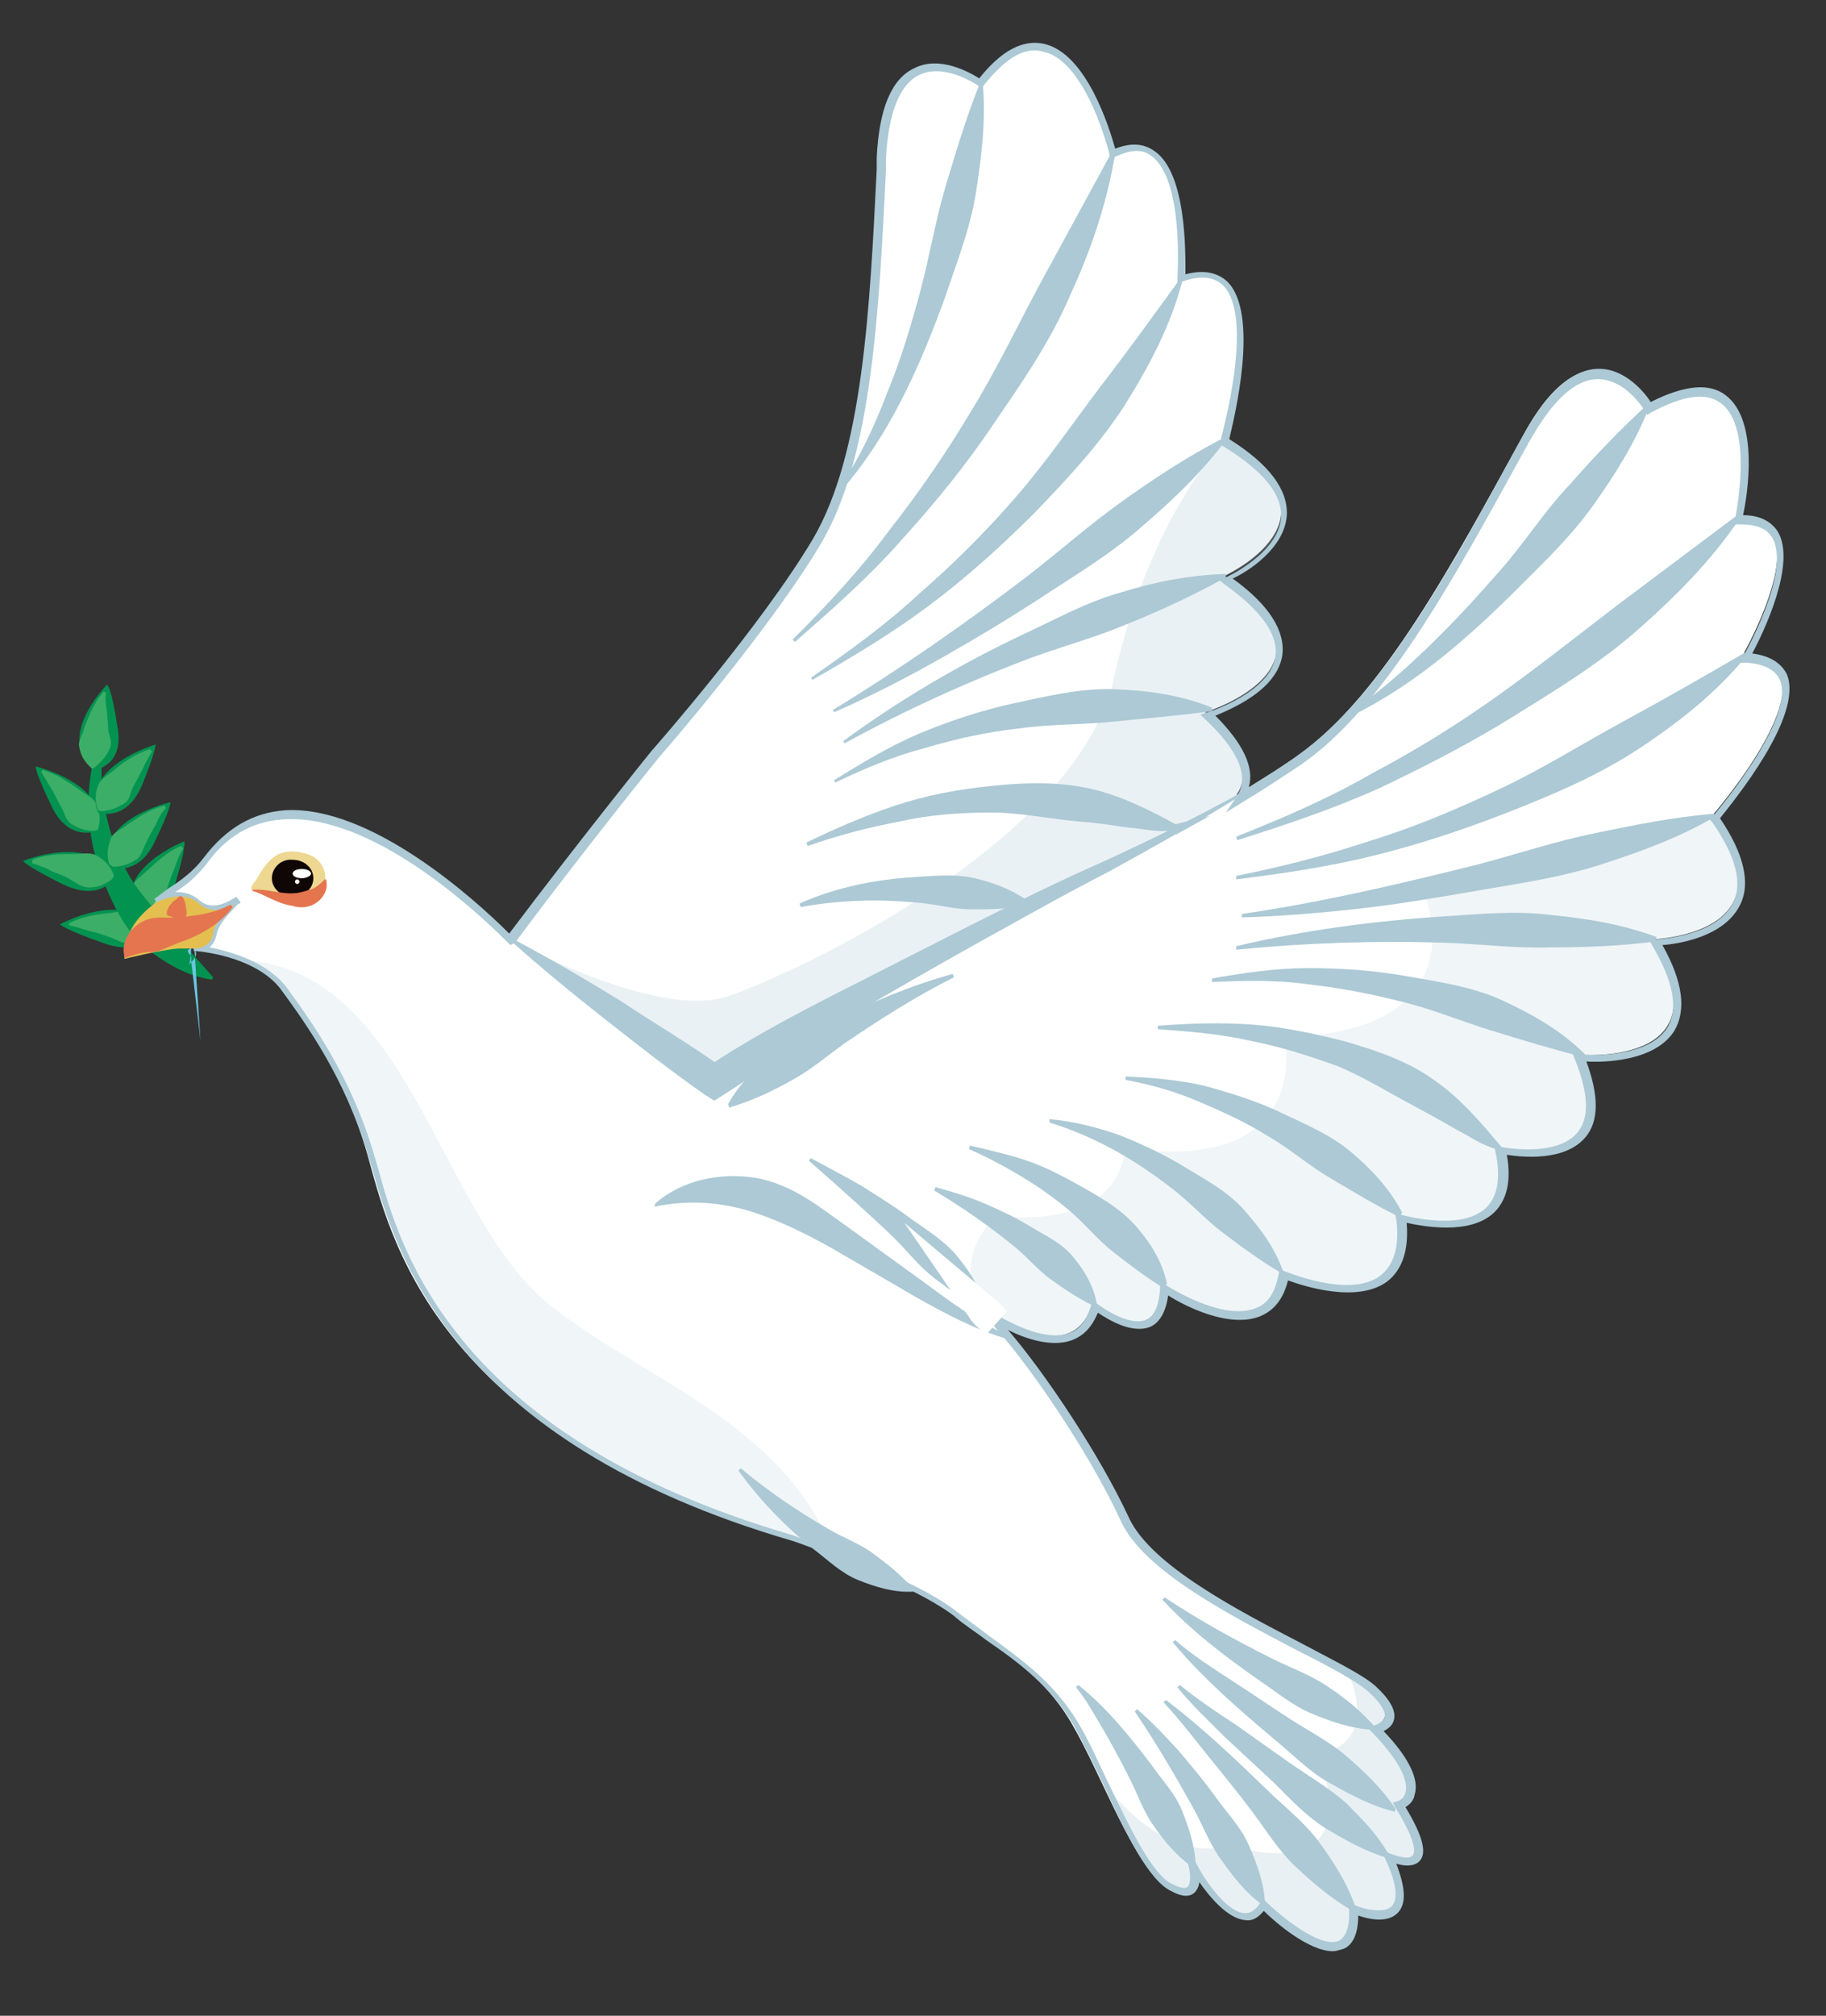 <?xml version="1.0" encoding="utf-8"?>
<!-- Generator: Adobe Illustrator 25.0.1, SVG Export Plug-In . SVG Version: 6.00 Build 0)  -->
<svg version="1.1" id="Layer_1" xmlns="http://www.w3.org/2000/svg" xmlns:xlink="http://www.w3.org/1999/xlink" x="0px" y="0px"
	 viewBox="0 0 158.5 174.9" style="enable-background:new 0 0 158.5 174.9;" xml:space="preserve">
<rect x="0" y="0" width="158.5" height="174.9" fill="#333333" stroke="none"/>
<style type="text/css">
	.st0{fill:#039351;}
	.st1{fill:#3DAE67;}
	.st2{fill:#FFFFFF;}
	.st3{fill:#ACC9D5;}
	.st4{fill:#6AC6DF;}
	.st5{fill:none;}
	.st6{fill:#E4BF50;}
	.st7{fill:#E4754F;}
	.st8{opacity:0.63;}
	.st9{fill:#0F0605;}
	.st10{opacity:0.25;}
	.st11{opacity:0.18;}
	.st12{opacity:0.28;}
</style>
<g>
	<g>
		<g>
			<g>
				<path class="st0" d="M13.3,80.8c0,0-0.9,2.3-4.4,1c-3.4-1.2-3.7-1.6-3.7-1.6S11.1,77,13.3,80.8z"/>
			</g>
			<g>
				<path class="st1" d="M13.1,80.9c-0.7,0.6-1.3,0.8-1.9,0.9c-0.6,0.1-1.1-0.3-1.7-0.5c-0.6-0.2-1.1-0.4-1.7-0.5
					c-0.6-0.2-1.2-0.4-1.8-0.5L6,80.1c1.2-0.6,2.5-0.8,3.7-0.9c0.6-0.1,1.3-0.3,1.9-0.1c0.6,0.3,1.2,0.7,1.6,1.5L13.1,80.9z"/>
			</g>
		</g>
		<g>
			<g>
				<path class="st0" d="M11.7,79.3c0,0,2.5,0.7,3.5-2.6c1-3.3,0.8-3.7,0.8-3.7S9.8,75.4,11.7,79.3z"/>
			</g>
			<g>
				<path class="st1" d="M11.7,79.1c-0.4-0.9-0.4-1.5-0.2-2.1c0.1-0.6,0.7-0.9,1.2-1.4c0.9-0.8,1.8-1.7,3-2.2l0.2,0.2
					c-0.3,0.5-0.5,1-0.7,1.6c-0.2,0.5-0.4,1-0.6,1.6c-0.2,0.5-0.2,1.2-0.6,1.6c-0.4,0.4-1,0.7-1.9,0.9L11.7,79.1z"/>
			</g>
		</g>
		<g>
			<path class="st0" d="M18.4,85c-2.2-0.3-4.2-1.5-5.9-2.9c-1.7-1.5-2.7-3.6-3.5-5.6c-0.8-2.1-1.3-4.2-1.3-6.4
				c-0.1-2.2,0.4-4.3,0.9-6.3l0.3,0.1c-0.1,2.1-0.2,4.2,0.2,6.1c0.3,2,1,3.9,1.9,5.6c0.9,1.7,2.3,3.1,3.5,4.6c1.2,1.5,2.6,3,4,4.6
				L18.4,85z"/>
		</g>
		<g>
			<g>
				<path class="st0" d="M8.2,66.8c0,0,2.6-0.3,2-3.7c-0.5-3.4-0.9-3.7-0.9-3.7S4.7,64,8.2,66.8z"/>
			</g>
			<g>
				<path class="st1" d="M8,66.7c-0.7-0.6-1-1.2-1.1-1.8c-0.2-0.6,0.3-1.1,0.4-1.7c0.4-1.1,0.9-2.3,1.7-3.2l0.2,0.1
					c-0.1,0.6,0,1.1,0.1,1.7c0,0.5,0.1,1.1,0.1,1.6c0.1,0.5,0.4,1.1,0.1,1.6c-0.2,0.5-0.6,1-1.3,1.6L8,66.7z"/>
			</g>
		</g>
		<g>
			<g>
				<path class="st0" d="M8.4,72.1c0,0-2.4,1-3.9-2.1c-1.5-3.1-1.4-3.5-1.4-3.5S9.7,68.1,8.4,72.1z"/>
			</g>
			<g>
				<path class="st1" d="M8.2,72.1c-0.9,0-1.5-0.3-2-0.6c-0.5-0.3-0.6-1-0.9-1.5c-0.3-0.5-0.5-1-0.8-1.5c-0.3-0.5-0.6-1-0.9-1.5
					l0.1-0.2C5,67.2,6,67.9,7,68.6c0.5,0.4,1.1,0.6,1.4,1.2c0.2,0.6,0.4,1.2,0.1,2.2L8.2,72.1z"/>
			</g>
		</g>
		<g>
			<g>
				<path class="st0" d="M9.9,76.2c0,0-1.2,2.1-4.5,0.5c-3.2-1.6-3.4-2-3.4-2S8.2,72.2,9.9,76.2z"/>
			</g>
			<g>
				<path class="st1" d="M9.7,76.3c-0.8,0.6-1.4,0.7-2,0.7c-0.6,0-1.1-0.4-1.6-0.7c-0.5-0.3-1.1-0.5-1.6-0.7
					c-0.5-0.3-1.1-0.5-1.7-0.7l0-0.3c1.2-0.5,2.6-0.5,3.8-0.5c0.6,0,1.3-0.2,1.9,0.2c0.5,0.3,1.1,0.8,1.4,1.7L9.7,76.3z"/>
			</g>
		</g>
		<g>
			<g>
				<path class="st0" d="M8.5,70.5c0,0,2.4,0.9,3.8-2.3c1.3-3.2,1.2-3.6,1.2-3.6S7,66.5,8.5,70.5z"/>
			</g>
			<g>
				<path class="st1" d="M8.5,70.3c-0.3-0.9-0.2-1.6,0-2.1c0.2-0.6,0.8-0.9,1.3-1.3c0.9-0.8,2-1.5,3.2-1.9l0.2,0.2
					c-0.3,0.5-0.6,1-0.8,1.5c-0.3,0.5-0.5,1-0.8,1.5c-0.3,0.5-0.3,1.2-0.8,1.5c-0.5,0.3-1,0.6-2,0.7L8.5,70.3z"/>
			</g>
		</g>
		<g>
			<g>
				<path class="st0" d="M9.5,75.2c0,0,2.4,1,3.9-2.1c1.5-3.1,1.4-3.5,1.4-3.5S8.2,71.1,9.5,75.2z"/>
			</g>
			<g>
				<path class="st1" d="M9.5,75c-0.3-0.9-0.1-1.6,0.1-2.2c0.2-0.6,0.9-0.8,1.4-1.2c1-0.7,2-1.4,3.3-1.7l0.1,0.2
					c-0.4,0.4-0.7,1-0.9,1.5c-0.3,0.5-0.6,1-0.8,1.5c-0.3,0.5-0.4,1.2-0.9,1.5c-0.5,0.3-1.1,0.6-2,0.6L9.5,75z"/>
			</g>
		</g>
	</g>
	<g>
		<path class="st2" d="M17.2,78.4c-1.6-1.4-3.9,0-3.9,0c1.4-1.1,3.2-2,4.4-3.6c7.1-9.7,20.2,0.3,26.6,6.7
			c5.9-7.8,12.6-16.2,12.6-16.2s9.5-10.7,14-18.4s5-20.8,5.6-33.2c0.6-12.4,8.6-6.5,8.6-6.5c7.7-9.9,11.5,6,11.5,6
			c6.9-3.3,5.9,10.9,5.9,10.9c8.6-3,3.7,14,3.7,14c11.3,6.9,0,11.9,0,11.9c11.3,7.9-1.6,11.8-1.6,11.8c3.6,3.4,3.8,5.7,2.7,7.2
			c1.9-1.1,3.7-2.3,5.3-3.4c7.4-5.2,13.6-16.9,19.6-27.8c5.9-10.9,10.7-2.7,10.7-2.7c11.3-6.1,7.8,9.7,7.8,9.7
			c7.7-0.4,0.6,12,0.6,12c9.1,0.5-2.7,14-2.7,14c7.3,10.4-5.2,10.7-5.2,10.7c6.7,11.3-6.6,10-6.6,10c4.4,10.6-6.8,8.1-6.8,8.1
			c2,9-8.7,5.9-8.7,5.9c1.1,9.8-10.1,4.9-10.1,4.9c-1.4,7.2-10.4,1.2-10.4,1.2c-0.3,6.1-6,1.5-6,1.5c-1.7,6.1-9.6,0.4-9.6,0.4
			c2.9,2.4,9.4,11.8,12.2,18.1c2.9,6.3,18.3,11.9,21.4,14.7c3.1,2.8,0.3,3.6,0.3,3.6c5.3,5.6,2.1,6.6,2.1,6.6
			c4.2,6.9-0.9,4.5-0.9,4.5c3.2,7.3-3.1,4.6-3.1,4.6c0.3,7.5-7.8-0.4-7.8-0.4c-2.3,3.6-6.1-3.4-6.1-3.4s0.9,3.2-1.9,1.9
			c-2.8-1.3-5.7-9.6-8.4-14.2c-2.7-4.6-6.6-6.6-10.5-9.6c-3.8-3-14.1-6.6-14.1-6.6c-31.1-9-34.6-26.4-36.5-33.1
			c-1.9-6.7-5.2-11.3-7.6-14.5c-1.9-2.6-5.8-3.4-8-3.6c0.3,0,1.5,0,1.8-1.3c0.2-1.1,1.5-2.2,2.1-2.7c0.2-0.1,0.3-0.2,0.3-0.2
			s-0.1,0.1-0.3,0.2C19.9,78.7,18.4,79.5,17.2,78.4z M102.1,71.8c0,0,0.1,0.1,0.1,0.1c0.1-0.1,0.3-0.2,0.4-0.2
			C102.3,71.8,102.1,71.8,102.1,71.8z"/>
		<path class="st3" d="M115.7,169.3c-2.1,0-5-2.5-6-3.5c-0.5,0.6-1,0.9-1.6,0.8c-1.5-0.1-3.1-2-4-3.3c0,0.3-0.2,0.7-0.4,0.9
			c-0.4,0.4-1.1,0.4-2-0.1c-2-0.9-4-5.1-5.9-9.2c-0.9-1.9-1.8-3.7-2.6-5.2c-2-3.4-4.7-5.4-7.6-7.4c-0.9-0.7-1.9-1.3-2.8-2.1
			c-3.8-2.9-13.9-6.5-14-6.5c-29.9-8.7-34.5-25.3-36.5-32.3l-0.3-1c-2-6.8-5.4-11.5-7.5-14.4c-2-2.8-6.4-3.4-7.7-3.5l0.1-0.7
			c0.4,0,1.2,0,1.4-1c0.1-0.6,0.5-1.2,0.9-1.6c-0.6,0.1-1.4,0-2-0.6l0,0c-1.4-1.2-3.4,0-3.4,0l-0.4-0.6c0.4-0.3,0.8-0.6,1.2-0.9
			c1.1-0.7,2.2-1.5,3.1-2.7c1.9-2.5,4.2-3.9,7.1-4.1C32.2,69.9,41.2,78,44.2,81c5.8-7.7,12.3-15.8,12.4-15.9
			c0.1-0.1,9.5-10.8,14-18.4c4.3-7.4,4.9-19.9,5.5-32l0-1c0.2-4.3,1.3-6.9,3.3-7.8c2.2-1.1,4.8,0.4,5.6,0.9c1.9-2.4,3.8-3.4,5.6-3
			c3.7,0.8,5.7,7.3,6.2,9.1c1.3-0.5,2.4-0.5,3.4,0.2c2.8,1.9,2.7,8.8,2.7,10.7c1.5-0.4,2.7-0.2,3.6,0.6c2.9,2.8,0.6,12,0.2,13.7
			c3.5,2.2,5.1,4.4,5,6.6c-0.2,2.9-3.4,4.9-4.7,5.5c3.2,2.3,4.6,4.6,4.3,6.7c-0.5,3-4.4,4.6-5.8,5.2c2.4,2.4,3.4,4.5,2.9,6.2
			c1.6-1,3.1-1.9,4.3-2.8c7.2-5.1,13.2-16.1,19-26.8l0.5-0.9c2.1-3.8,4.3-5.8,6.6-5.8c0,0,0,0,0,0c2.3,0,4,2.1,4.5,2.9
			c2.9-1.5,5.1-1.7,6.5-0.6c2.9,2.2,1.9,8.6,1.5,10.4c1.4,0,2.4,0.5,3,1.4c1.7,2.8-1.3,8.9-2.2,10.6c1.5,0.2,2.5,0.8,3,1.8
			c1.5,3.6-4.7,11.1-5.8,12.5c2.1,3.1,2.7,5.7,1.7,7.6c-1.4,2.7-5.3,3.3-6.7,3.4c1.8,3.2,2.1,5.7,1,7.5c-1.7,2.6-6.1,2.7-7.6,2.6
			c1.1,3,1.1,5.2-0.1,6.6c-1.8,2.1-5.5,1.7-6.8,1.5c0.4,2.3,0,3.9-1.1,5c-2.1,2-6.2,1.2-7.6,0.9c0.2,2.4-0.4,4.1-1.7,5.1
			c-2.6,1.9-7.2,0.4-8.6-0.1c-0.4,1.6-1.2,2.6-2.4,3.1c-2.7,1.1-6.6-0.9-8-1.8c-0.2,1.4-0.7,2.3-1.5,2.7c-1.6,0.7-3.7-0.6-4.6-1.2
			c-0.5,1.2-1.2,2-2.3,2.4c-1.7,0.6-3.9-0.1-5.5-0.9c3.2,3.7,8,10.9,10.5,16.3c1.9,4.1,9.4,8,15,10.9c2.8,1.5,5.3,2.7,6.4,3.7
			c1.2,1.1,1.8,2.1,1.6,2.9c-0.1,0.5-0.5,0.8-0.9,1c2.2,2.3,3.1,4.2,2.7,5.5c-0.1,0.6-0.5,0.9-0.8,1.1c1.5,2.5,1.9,4,1.2,4.7
			c-0.5,0.5-1.4,0.4-2,0.2c0.8,2.1,0.9,3.5,0.1,4.3c-0.9,0.9-2.6,0.5-3.4,0.2c0,1.6-0.5,2.6-1.3,2.9
			C116.2,169.2,116,169.3,115.7,169.3z M109.6,164.7l0.3,0.3c1.2,1.2,4.7,4.1,6.3,3.4c0.6-0.3,1-1.2,0.9-2.8l0-0.5l0.5,0.2
			c0.6,0.3,2.5,0.8,3.2,0.1c0.4-0.4,0.7-1.5-0.6-4.2l-0.4-0.8l0.8,0.4c0.5,0.2,1.7,0.6,2,0.2c0.2-0.2,0.5-1-1.5-4.2l-0.2-0.4
			l0.4-0.1c0,0,0.6-0.2,0.7-0.8c0.2-0.6,0-2.2-2.9-5.2l-0.4-0.4l0.6-0.2c0,0,0.7-0.2,0.9-0.7c0.1-0.5-0.4-1.3-1.4-2.2
			c-1-0.9-3.4-2.2-6.2-3.6c-5.9-3.1-13.3-6.9-15.3-11.2c-2.9-6.4-9.4-15.7-12.1-18l0.4-0.5c0,0,4.4,3.1,7.1,2.2c1-0.3,1.6-1.1,2-2.4
			l0.1-0.5l0.4,0.3c0.8,0.6,3,2,4.3,1.4c0.7-0.3,1.1-1.2,1.2-2.7l0-0.6l0.5,0.3c0,0,4.9,3.2,7.8,2c1.1-0.4,1.7-1.4,2-3l0.1-0.4
			l0.4,0.2c0.1,0,5.6,2.4,8.3,0.4c1.2-0.9,1.7-2.6,1.4-4.9l-0.1-0.5l0.5,0.1c0.1,0,5.2,1.5,7.4-0.6c1-1,1.3-2.6,0.8-4.9l-0.1-0.5
			l0.5,0.1c0,0,4.8,1,6.7-1.2c1.1-1.3,1-3.4-0.2-6.4l-0.2-0.5l0.6,0.1c0.1,0,5.8,0.5,7.6-2.3c1-1.6,0.6-4-1.3-7.2l-0.3-0.5l0.6,0
			c0.1,0,5.2-0.2,6.7-3.1c0.9-1.7,0.3-4.1-1.8-7.1l-0.2-0.2l0.2-0.2c0.1-0.1,7.3-8.5,5.9-11.9c-0.4-0.9-1.4-1.4-2.9-1.5l-0.6,0
			l0.3-0.5c0-0.1,4.3-7.5,2.5-10.4c-0.5-0.8-1.4-1.1-2.8-1.1l-0.5,0l0.1-0.4c0-0.1,1.7-7.9-1.2-10.1c-1.3-1-3.3-0.7-6.1,0.8
			l-0.3,0.2l-0.2-0.3c0,0-1.6-2.8-4.1-2.8c0,0,0,0,0,0c-2,0-4,1.9-6,5.5l-0.5,0.9c-5.9,10.7-11.9,21.9-19.2,27
			c-1.5,1-3.3,2.2-5.3,3.4l-1.3,0.8l0.9-1.3c1.2-1.7,0.3-4-2.7-6.8l-0.4-0.4l0.6-0.2c0.1,0,5.4-1.7,5.9-4.8c0.3-1.9-1.2-4-4.4-6.3
			l-0.5-0.4l0.6-0.2c0,0,4.6-2.1,4.8-5.2c0.1-2-1.5-4-4.9-6.1l-0.2-0.1L106,38c0-0.1,3-10.6,0.1-13.3c-0.8-0.7-1.9-0.8-3.4-0.3
			l-0.5,0.2l0-0.5c0-0.1,0.6-8.6-2.3-10.6c-0.8-0.6-1.8-0.5-3.1,0.1l-0.4,0.2l-0.1-0.4c0-0.1-2-8.1-5.7-8.9C89,4,87.3,5,85.4,7.4
			l-0.2,0.3L85,7.5c0,0-2.9-2.1-5.2-1c-1.7,0.8-2.7,3.3-2.9,7.3l0,1c-0.6,12.2-1.2,24.8-5.6,32.3c-4.5,7.6-13.9,18.4-14,18.5
			c-0.1,0.1-6.8,8.4-12.6,16.2L44.3,82L44,81.7c-2.6-2.6-11.8-11.2-19.5-10.6c-2.7,0.2-4.9,1.5-6.6,3.9c-0.8,1-1.7,1.8-2.7,2.4
			c0.7,0,1.4,0.1,2.1,0.7l0,0c1,0.9,2.2,0.3,2.9-0.1c0.2-0.1,0.3-0.2,0.3-0.2l0.4,0.5c0,0-0.1,0.1-0.3,0.2C20.2,79,19,80,18.8,81.1
			c-0.1,0.5-0.3,0.8-0.6,1.1c2,0.4,5,1.3,6.7,3.5c2.1,2.9,5.6,7.7,7.6,14.6l0.3,1c1.9,7,6.5,23.3,36,31.9c0.4,0.2,10.4,3.6,14.2,6.6
			c0.9,0.7,1.9,1.4,2.8,2.1c2.9,2.1,5.7,4.1,7.8,7.6c0.9,1.5,1.7,3.3,2.6,5.2c1.9,3.9,3.8,8,5.6,8.8c0.6,0.3,1.1,0.4,1.3,0.2
			c0.3-0.3,0.2-1.3,0.1-1.7l-0.8-2.9l1.5,2.7c0.6,1.2,2.6,4.2,4.2,4.2c0.5,0,0.9-0.3,1.3-0.9L109.6,164.7z M102.1,72.4l-0.6-0.8
			l0.5-0.1c0,0,0.2,0,0.5-0.1l2.5-0.6L102.1,72.4z"/>
	</g>
	<g>
		<g>
			<g>
				<path class="st3" d="M143.2,35.2c-1.2,3.1-2.9,5.8-4.8,8.5c-1.9,2.7-4.2,4.9-6.5,7.2c-4.6,4.6-9.5,8.9-15.4,11.6l-0.1-0.2
					c2.7-1.7,5.1-3.8,7.4-6c2.3-2.2,4.4-4.5,6.5-6.9c2.1-2.4,3.8-5.1,6-7.4c2.1-2.4,4.3-4.7,6.7-6.9L143.2,35.2z"/>
			</g>
		</g>
		<g>
			<g>
				<path class="st3" d="M151,45c-2.5,3.7-5.6,6.8-8.9,9.7c-3.3,2.9-7.1,5.2-10.8,7.5c-3.7,2.3-7.6,4.3-11.6,6.2
					c-4,1.8-8.2,3.2-12.3,4.5l-0.1-0.3c4-1.6,8-3.3,11.8-5.5c3.8-2,7.5-4.3,11-6.8c3.5-2.5,6.9-5.2,10.3-7.8l10.4-7.8L151,45z"/>
			</g>
		</g>
		<g>
			<g>
				<path class="st3" d="M151.6,56.9c-2.6,3.2-5.9,5.8-9.4,8.1c-3.5,2.3-7.3,3.9-11.1,5.4c-3.8,1.5-7.7,2.8-11.7,3.8
					c-4,1-8.1,1.6-12.1,2.1l0-0.3c4-0.8,7.9-1.8,11.8-3.1c3.9-1.2,7.6-2.8,11.2-4.5c3.6-1.7,7.1-3.9,10.6-5.8c3.5-1.9,7-3.9,10.6-6
					L151.6,56.9z"/>
			</g>
		</g>
		<g>
			<g>
				<path class="st3" d="M94.9,113.3c-1.4-0.7-2.6-1.5-3.7-2.3c-1.1-0.8-2-1.9-3.1-2.8c-2.2-1.8-4.5-3.4-7-4.9l0.1-0.3
					c1.4,0.4,2.8,0.8,4.2,1.4c1.4,0.6,2.7,1.2,4,2c1.3,0.8,2.7,1.4,3.7,2.6c1,1.2,1.8,2.5,2.1,4.1L94.9,113.3z"/>
			</g>
		</g>
		<g>
			<g>
				<path class="st3" d="M100.9,111.7c-1.6-1-2.9-2-4.3-3.1c-1.3-1-2.4-2.4-3.7-3.5c-1.3-1.1-2.7-2.1-4.2-3c-1.5-0.9-3-1.7-4.6-2.4
					l0.1-0.3c1.7,0.4,3.5,0.8,5.2,1.4c1.7,0.6,3.3,1.5,4.9,2.4c1.6,0.9,3.2,1.9,4.4,3.3c1.2,1.4,2.2,3,2.6,4.9L100.9,111.7z"/>
			</g>
		</g>
		<g>
			<g>
				<path class="st3" d="M111.3,110.5c-1.9-1.1-3.5-2.3-5.1-3.5c-1.6-1.2-2.9-2.7-4.5-3.9c-3.2-2.5-6.7-4.5-10.6-5.7l0-0.3
					c2.1,0.2,4.1,0.7,6.1,1.4c2,0.8,3.9,1.7,5.7,2.8c1.8,1.1,3.7,2.1,5.1,3.7c1.4,1.6,2.7,3.3,3.4,5.4L111.3,110.5z"/>
			</g>
		</g>
		<g>
			<g>
				<path class="st3" d="M121.5,105.6c-2.1-1-4-2.2-5.9-3.3c-1.9-1.1-3.6-2.6-5.5-3.7c-1.9-1.2-3.9-2.1-6-3
					c-2.1-0.9-4.2-1.5-6.4-1.9l0-0.3c2.3,0.1,4.6,0.3,6.8,0.8c2.2,0.6,4.5,1.3,6.6,2.3c2.1,1,4.3,1.9,6.1,3.4
					c1.8,1.5,3.4,3.2,4.5,5.3L121.5,105.6z"/>
			</g>
		</g>
		<g>
			<g>
				<path class="st3" d="M130.2,99.8c-1.6-0.4-2.6-1.2-3.8-1.8c-1.2-0.7-2.3-1.3-3.4-1.9c-2.3-1.2-4.5-2.6-6.9-3.6
					c-2.5-0.9-5-1.7-7.6-2.2c-2.6-0.6-5.3-0.8-8-1l0-0.3c2.7-0.2,5.4-0.3,8.2-0.1c2.7,0.2,5.5,0.8,8.2,1.5c2.7,0.8,5.4,1.7,7.7,3.4
					c2.3,1.6,4.2,3.9,5.8,5.8L130.2,99.8z"/>
			</g>
		</g>
		<g>
			<g>
				<path class="st3" d="M137.4,91.7c-2.8-0.7-5.4-1.5-8-2.3c-2.6-0.8-5.2-1.9-7.8-2.5c-2.7-0.7-5.4-1.2-8.1-1.5
					c-2.8-0.4-5.5-0.3-8.3-0.2l0-0.3c2.8-0.5,5.6-0.9,8.4-0.9c2.8,0,5.7,0.2,8.5,0.7c2.8,0.5,5.7,0.9,8.3,2.1
					c2.6,1.2,5.1,2.6,7.2,4.7L137.4,91.7z"/>
			</g>
		</g>
		<g>
			<g>
				<path class="st3" d="M148.8,70.9c-3.1,1.8-6.4,3-9.8,4.1c-3.4,1.1-6.8,1.6-10.3,2.2c-3.5,0.6-6.9,1.2-10.4,1.6
					c-3.5,0.4-7,0.7-10.5,0.8l0-0.3c6.9-1,13.7-2.6,20.5-4.3c3.4-0.9,6.7-2,10.1-2.7c3.4-0.7,6.8-1.4,10.4-1.7L148.8,70.9z"/>
			</g>
		</g>
		<g>
			<g>
				<path class="st3" d="M143.6,81.7c-3.1,0.4-6.1,0.5-9.1,0.5c-3,0.1-6-0.3-9-0.4c-6-0.2-12.1,0-18.2,0.6l0-0.3
					c5.9-1.4,12-2.2,18.2-2.6c3.1-0.2,6.1-0.5,9.2-0.1c3.1,0.3,6.1,0.8,9.1,1.9L143.6,81.7z"/>
			</g>
		</g>
		<g>
			<g>
				<path class="st3" d="M63.2,95.8c1-1.8,2.4-3.1,3.9-4.3c1.5-1.2,3.3-2,5-2.8c3.4-1.7,7-3.2,10.6-4.2l0.1,0.3
					c-3.4,1.7-6.5,3.7-9.6,5.8c-1.5,1.1-2.9,2.3-4.6,3.2c-1.6,0.9-3.3,1.7-5.3,2.3L63.2,95.8z"/>
			</g>
		</g>
		<g>
			<g>
				<path class="st3" d="M119.3,150.1c-2-0.1-3.7-0.7-5.4-1.4c-1.7-0.7-3.1-1.9-4.6-2.9c-3-2.1-5.9-4.3-8.4-7l0.2-0.2
					c3,2,6.1,3.7,9.3,5.3c1.6,0.8,3.3,1.4,4.8,2.4c1.5,1,2.9,2.1,4.2,3.6L119.3,150.1z"/>
			</g>
		</g>
		<g>
			<g>
				<path class="st3" d="M121.1,157.2c-2.1-0.5-3.9-1.5-5.7-2.5c-1.8-1-3.2-2.5-4.8-3.8c-3.1-2.6-6.2-5.3-8.8-8.4l0.2-0.2
					c1.5,1.3,3.2,2.4,4.9,3.5c1.7,1.1,3.3,2.2,5,3.3c1.7,1.1,3.5,2,5,3.3c1.5,1.3,3,2.7,4.2,4.5L121.1,157.2z"/>
			</g>
		</g>
		<g>
			<g>
				<path class="st3" d="M103.5,162c-1.4-1-2.4-2.2-3.3-3.5c-0.9-1.2-1.4-2.7-2.1-4.1c-0.7-1.4-1.4-2.7-2.2-4.1
					c-0.8-1.3-1.5-2.7-2.5-3.9l0.2-0.2c2.5,2,4.5,4.5,6.4,7c0.9,1.3,2,2.4,2.6,3.9c0.6,1.5,1.1,3,1.2,4.7L103.5,162z"/>
			</g>
		</g>
		<g>
			<g>
				<path class="st3" d="M109.6,165.3c-1.5-1.1-2.5-2.4-3.5-3.8c-1-1.3-1.6-2.9-2.4-4.4c-1.6-2.9-3.3-5.8-5.2-8.6l0.2-0.2
					c1.3,1.1,2.5,2.4,3.6,3.6c1.1,1.3,2.2,2.6,3.2,4c1,1.4,2.2,2.6,2.9,4.2c0.7,1.6,1.3,3.2,1.4,5L109.6,165.3z"/>
			</g>
		</g>
		<g>
			<g>
				<path class="st3" d="M117.4,165.8c-1.9-1.1-3.4-2.4-4.9-3.8c-1.5-1.4-2.6-3.2-3.8-4.8c-1.2-1.6-2.5-3.2-3.8-4.8
					c-1.3-1.6-2.5-3.2-3.9-4.7l0.2-0.2c3.3,2.5,6.2,5.3,9.2,8.2c1.5,1.4,3.1,2.7,4.3,4.4c1.2,1.7,2.3,3.4,3,5.5L117.4,165.8z"/>
			</g>
		</g>
		<g>
			<g>
				<path class="st3" d="M120.4,161.2c-2-0.6-3.7-1.6-5.4-2.6c-1.7-1.1-3-2.5-4.4-3.9l-4.3-4c-1.4-1.4-2.8-2.7-4.1-4.3l0.2-0.2
					c1.5,1.2,3.1,2.3,4.8,3.4l4.8,3.4c1.6,1.1,3.3,2.1,4.8,3.4c1.4,1.4,2.8,2.8,3.8,4.6L120.4,161.2z"/>
			</g>
		</g>
		<g>
			<g>
				<path class="st3" d="M85.3,113.7c-1.6-0.9-2.9-1.8-4.2-2.8c-1.3-1-2.3-2.3-3.5-3.5c-2.4-2.3-4.9-4.5-7.4-6.7l0.2-0.2
					c1.5,0.8,3,1.6,4.4,2.4c1.4,0.9,2.9,1.8,4.2,2.8c1.4,1,2.9,1.9,4,3.2c1.1,1.3,2.1,2.8,2.5,4.6L85.3,113.7z"/>
			</g>
		</g>
		<g>
			<g>
				<path class="st3" d="M79.3,138.1c-1.7,0.1-3.3-0.4-4.8-1c-1.5-0.6-2.7-1.8-3.9-2.7c-2.5-2-4.7-4.3-6.5-6.8l0.2-0.2
					c2.4,2,4.9,3.7,7.5,5.2c1.3,0.8,2.8,1.3,4,2.2c1.2,0.9,2.4,1.8,3.5,3.1L79.3,138.1z"/>
			</g>
		</g>
		<g>
			<g>
				<path class="st3" d="M56.9,104.4c2.3-2,5.6-2.7,8.7-2.2c3.3,0.6,5.6,2.6,7.9,4.2l6.9,5c2.3,1.7,4.6,3.4,7.2,4.5l-0.1,0.3
					c-2.8-0.8-5.4-2.2-7.9-3.6l-7.4-4.3c-2.5-1.4-5-2.6-7.4-3.3c-2.5-0.7-5.1-0.9-8-0.3L56.9,104.4z"/>
			</g>
		</g>
		<g>
			<g>
				<path class="st3" d="M85.3,7.2c0.3,3.2-0.1,6.4-0.6,9.6c-0.5,3.1-1.7,6.1-2.7,9.1c-2.2,6-4.8,11.9-9,16.7l-0.2-0.2
					c1.8-2.6,3.1-5.4,4.2-8.3c1.2-2.9,2.1-5.9,2.9-8.9c0.8-3,1.3-6.1,2.2-9.1c0.9-3,1.8-6,3-9L85.3,7.2z"/>
			</g>
		</g>
		<g>
			<g>
				<path class="st3" d="M96.8,13.3c-0.7,4.3-2.1,8.4-3.9,12.3c-1.7,4-4.2,7.6-6.6,11.1c-2.4,3.6-5.1,6.9-8,10.1
					c-2.8,3.2-6.1,6.1-9.3,8.9l-0.2-0.2c3-3,5.9-6.1,8.4-9.5c2.6-3.3,5-6.8,7.2-10.5c2.2-3.6,4-7.4,6-11.1l6.1-11.2L96.8,13.3z"/>
			</g>
		</g>
		<g>
			<g>
				<path class="st3" d="M102.7,24.1c-1,4-2.9,7.6-5.1,11.1c-2.2,3.4-5,6.4-7.8,9.3c-2.9,2.9-5.9,5.6-9.1,8
					c-3.2,2.4-6.7,4.5-10.2,6.5l-0.1-0.2c3.3-2.3,6.5-4.6,9.4-7.3c3-2.6,5.8-5.4,8.4-8.4c2.6-3,4.8-6.2,7.2-9.4
					c2.4-3.1,4.7-6.3,7.1-9.6L102.7,24.1z"/>
			</g>
		</g>
		<g>
			<g>
				<path class="st3" d="M89.4,78.5c-1.8,0.4-3.5,0.4-5.1,0.4c-1.6,0-3.2-0.5-4.9-0.6c-3.3-0.3-6.6-0.2-9.9,0.4l-0.1-0.3
					c3.1-1.4,6.6-2.1,10-2.3c1.7-0.1,3.5-0.3,5.2,0.1c1.7,0.4,3.3,1,4.8,2.1L89.4,78.5z"/>
			</g>
		</g>
		<g>
			<g>
				<path class="st3" d="M102.2,72c-1.6,0.3-2.9-0.1-4.3-0.2c-1.4-0.2-2.7-0.4-4-0.5c-2.6-0.2-5.2-0.8-7.9-0.8c-2.7,0-5.4,0.2-8,0.8
					c-2.7,0.5-5.3,1.2-7.9,2.1l-0.1-0.3c2.5-1.2,5-2.3,7.7-3.2c2.7-0.9,5.4-1.4,8.3-1.7c2.8-0.3,5.7-0.4,8.5,0.2
					c2.8,0.6,5.5,2,7.7,3.2L102.2,72z"/>
			</g>
		</g>
		<g>
			<g>
				<path class="st3" d="M105.2,61.7c-2.9,0.4-5.6,0.6-8.4,0.9c-2.7,0.3-5.5,0.2-8.3,0.6c-2.8,0.3-5.5,0.9-8.2,1.7
					c-2.7,0.7-5.3,1.8-7.8,3l-0.1-0.2c2.4-1.5,4.9-3,7.5-4.1c2.7-1.1,5.4-2,8.2-2.6c2.8-0.6,5.7-1.3,8.6-1.2
					c2.9,0.1,5.8,0.5,8.5,1.6L105.2,61.7z"/>
			</g>
		</g>
		<g>
			<g>
				<path class="st3" d="M106.4,38.2c-2.1,2.8-4.6,5.2-7.3,7.5c-2.6,2.3-5.6,4.1-8.5,6c-2.9,1.9-5.9,3.7-8.9,5.4
					c-3,1.7-6.1,3.3-9.3,4.7l-0.1-0.2c5.9-3.6,11.5-7.5,17-11.7c2.7-2.1,5.3-4.4,8.1-6.4c2.8-2,5.7-3.9,8.8-5.5L106.4,38.2z"/>
			</g>
		</g>
		<g>
			<g>
				<path class="st3" d="M106.4,50.1c-2.7,1.5-5.5,2.8-8.2,3.9c-2.8,1.2-5.7,2-8.5,3c-5.6,2.1-11.1,4.6-16.4,7.5l-0.1-0.2
					c4.9-3.6,10.2-6.7,15.7-9.3c2.8-1.3,5.5-2.8,8.4-3.6c2.9-0.9,5.9-1.5,9.1-1.6L106.4,50.1z"/>
			</g>
		</g>
		<g>
			<g>
				<path class="st3" d="M44.4,81.4c3.2,1.7,6.3,3.5,9.4,5.4c3,2,6.1,3.8,9,5.9l-1.6,0c3.7-2.5,7.5-4.5,11.4-6.5l11.6-5.9
					c3.8-1.9,7.8-3.9,11.7-5.6c3.9-1.8,7.8-3.7,11.6-5.8l0.1,0.2c-3.7,2.3-7.5,4.4-11.3,6.5c-3.9,2-7.6,4.1-11.4,6.2
					c-7.5,4.2-15.1,8.6-22.1,13.2L62,95.5L61.2,95c-3-2.1-5.8-4.3-8.6-6.5c-2.8-2.2-5.6-4.5-8.3-6.9L44.4,81.4z"/>
			</g>
		</g>
	</g>
	<g>
		<g>
			<path class="st4" d="M16.5,82.3c-0.2,0-0.4-0.2-0.3-0.6c0.1-0.3,0.4-0.6,0.6-0.8l0,0.3l0.6,9.1l-0.8-6.9l0-0.4
				c-0.1-0.1-0.2-0.3-0.3-0.4C16.3,82.4,16.4,82.3,16.5,82.3z M16.7,82.3c0.1,0,0.2-0.1,0.2-0.3c0-0.2-0.1-0.3-0.2-0.4l0-0.4
				l-0.2,2.2l-0.1,0.3c0.2-0.2,0.5-0.5,0.6-0.8C17.1,82.6,16.9,82.3,16.7,82.3z"/>
		</g>
		<g>
			<polygon class="st5" points="16.6,82.3 16.6,82.3 16.6,82.3 			"/>
		</g>
		<g>
			<path class="st6" d="M13.4,78.4L13.4,78.4c0,0,2.3-1.4,3.9,0c1.2,1.1,2.7,0.3,3.3-0.1c-0.6,0.4-1.9,1.5-2.1,2.7
				c-0.2,1.3-1.5,1.3-1.8,1.3c0,0-0.1,0-0.1,0h0l0,0c-0.5,0-0.9,0-1.1,0c-1.5,0.1-4.7,0.9-4.7,0.9C10.8,80.8,12,79.5,13.4,78.4z"/>
		</g>
		<g>
			<g>
				<path class="st7" d="M10.8,83c-0.3-1.2,0.4-2.4,1.5-3c1.1-0.6,2-0.3,2.8-0.4c1.7-0.1,3.4-0.3,4.9-1.1l0.2,0.2
					c-1.1,1.5-2.9,2.5-4.7,3.1c-0.8,0.3-1.7,0.8-2.3,0.8c-0.6,0-1.2,0.1-2.3,0.5L10.8,83z"/>
			</g>
			<g>
				<path class="st7" d="M16.2,79.3c-0.2,0.7-0.3,1-0.4,1.2c-0.1,0.2-0.2-0.2-0.3-0.3l-0.3-0.4c-0.1-0.1-0.2-0.3-0.5-0.3l-0.2-0.1
					c-0.1-0.3,0.1-0.6,0.2-0.8c0.2-0.2,0.3-0.4,0.5-0.5c0.2-0.1,0.4-0.5,0.6-0.3c0.2,0.2,0.3,0.5,0.4,1.3L16.2,79.3z"/>
			</g>
		</g>
		<g class="st8">
			<path class="st6" d="M21.9,77.2c-0.1,0-0.1-0.1-0.1-0.2c0.1-0.2,0.3-0.5,0.4-0.6c0.8-1.3,1.6-3,4.1-2.4c0.4,0.1,0.7,0.2,1,0.4
				c1.3,0.9,1.3,2.8-0.3,3.5c-1.2,0.6-2.8-0.1-4-0.4C22.7,77.4,22.3,77.2,21.9,77.2z"/>
		</g>
		<g>
			<path class="st9" d="M23.6,76.2c0,0.9,0.8,1.6,1.8,1.6c1,0,1.8-0.7,1.8-1.6c0-0.9-0.8-1.6-1.8-1.6C24.4,74.5,23.6,75.3,23.6,76.2
				z"/>
		</g>
		<g>
			<g>
				<path class="st2" d="M25.4,75.8c0,0.2,0.3,0.4,0.8,0.4c0.4,0,0.8-0.2,0.8-0.4c0-0.2-0.3-0.4-0.8-0.4
					C25.7,75.4,25.4,75.6,25.4,75.8z"/>
			</g>
			<g>
				<path class="st2" d="M25.6,76.5c0,0.1,0.1,0.2,0.2,0.2s0.2-0.1,0.2-0.2c0-0.1-0.1-0.2-0.2-0.2S25.6,76.4,25.6,76.5z"/>
			</g>
		</g>
		<g>
			<path class="st7" d="M21.9,77.2c1.3-0.1,2.5,0.4,3.6,0.3c0.5,0,1-0.2,1.4-0.3c0.4-0.1,0.8-0.4,1.3-0.9l0.1,0
				c0.2,0.7-0.1,1.5-0.8,2c-0.7,0.5-1.5,0.5-2.1,0.3c-1.4-0.2-2.4-1-3.5-1.3L21.9,77.2z"/>
		</g>
	</g>
	<g>
		<path class="st5" d="M20.5,78.3c0.2-0.1,0.3-0.2,0.3-0.2S20.7,78.2,20.5,78.3z"/>
	</g>
	<g>
		<path class="st5" d="M102.2,71.9c0,0-0.1-0.1-0.1-0.1c0,0,0.2,0,0.5-0.1C102.5,71.8,102.4,71.9,102.2,71.9z"/>
	</g>
	<g>
		<path class="st2" d="M107.5,69l0.3-0.5C107.7,68.7,107.6,68.8,107.5,69z"/>
	</g>
	<g class="st10">
		<path class="st3" d="M44.3,81.5c0,0,12.7,7.1,19,4.9c6.3-2.2,30.3-13.5,33.4-27.6c3.1-14.1,9.7-20.7,9.7-20.7
			c11.3,6.9,0,11.9,0,11.9c11.3,7.9-1.6,11.8-1.6,11.8c3.3,3.1,3.7,5.2,3,6.8l-0.3,0.5c0,0-39.6,20.3-45.2,24.6
			C62.3,93.6,47.5,84.5,44.3,81.5z"/>
	</g>
	<g>
		<path class="st5" d="M102.2,71.9c0,0-0.1-0.1-0.1-0.1c0,0,0.2,0,0.5-0.1C102.5,71.8,102.4,71.9,102.2,71.9z"/>
	</g>
	<g>
		<path class="st5" d="M20.5,78.3c0.2-0.1,0.3-0.2,0.3-0.2S20.7,78.2,20.5,78.3z"/>
	</g>
	<g class="st11">
		<path class="st3" d="M86.5,105.5c11.4,1.1,11.1-5.9,11.1-5.9c16.6,2.4,13.9-9.6,13.9-9.6c17.5-0.5,12-12.8,12-12.8
			c9.6-1.6,25.3-6.4,25.3-6.4c7.3,10.4-5.2,10.7-5.2,10.7c6.7,11.3-6.6,10-6.6,10c4.4,10.6-6.8,8.1-6.8,8.1c2,9-8.7,5.9-8.7,5.9
			c1.1,9.8-10.1,4.9-10.1,4.9c-1.4,7.2-10.4,1.2-10.4,1.2c-0.3,6.1-6,1.5-6,1.5c-1.7,6.1-9.6,0.4-9.6,0.4
			C82.3,109.1,86.5,105.5,86.5,105.5z"/>
	</g>
	<g>
		<path class="st2" d="M85.6,115.8c-0.6-0.5-1.1-0.9-1.4-1.4l-5.7-8.3l7.7,6.5c0.4,0.3,0.8,0.7,1.2,1.2L85.6,115.8z"/>
	</g>
	<g>
		<path class="st5" d="M102.2,71.9c0,0-0.1-0.1-0.1-0.1c0,0,0.2,0,0.5-0.1C102.5,71.8,102.4,71.9,102.2,71.9z"/>
	</g>
	<g>
		<path class="st5" d="M20.5,78.3c0.2-0.1,0.3-0.2,0.3-0.2S20.7,78.2,20.5,78.3z"/>
	</g>
	<g class="st12">
		<path class="st3" d="M106.6,160.1c12.9,3.6,7.8-7.8,7.8-7.8c4.3-1,3.8-4.6,2.5-7.4c0.9,0.5,1.7,1,2.1,1.4c3.1,2.8,0.3,3.6,0.3,3.6
			c5.3,5.6,2.1,6.6,2.1,6.6c4.2,6.9-0.9,4.5-0.9,4.5c3.2,7.3-3.1,4.6-3.1,4.6c0.3,7.5-7.8-0.4-7.8-0.4c-2.3,3.6-6.1-3.4-6.1-3.4
			s0.9,3.2-1.9,1.9c-1.9-0.9-3.8-4.8-5.6-8.7C101.9,162.2,106.6,160.1,106.6,160.1z"/>
	</g>
	<g class="st11">
		<path class="st3" d="M47.8,113.3c8.6,6.7,20.2,10.2,24.6,21.5c-2.1-0.8-3.6-1.3-3.6-1.3c-31.1-9-34.6-26.4-36.5-33.1
			c-1.9-6.7-5.2-11.3-7.6-14.5c-0.9-1.2-2.2-2-3.6-2.6C35.7,84.2,38,105.5,47.8,113.3z"/>
	</g>
</g>
</svg>
